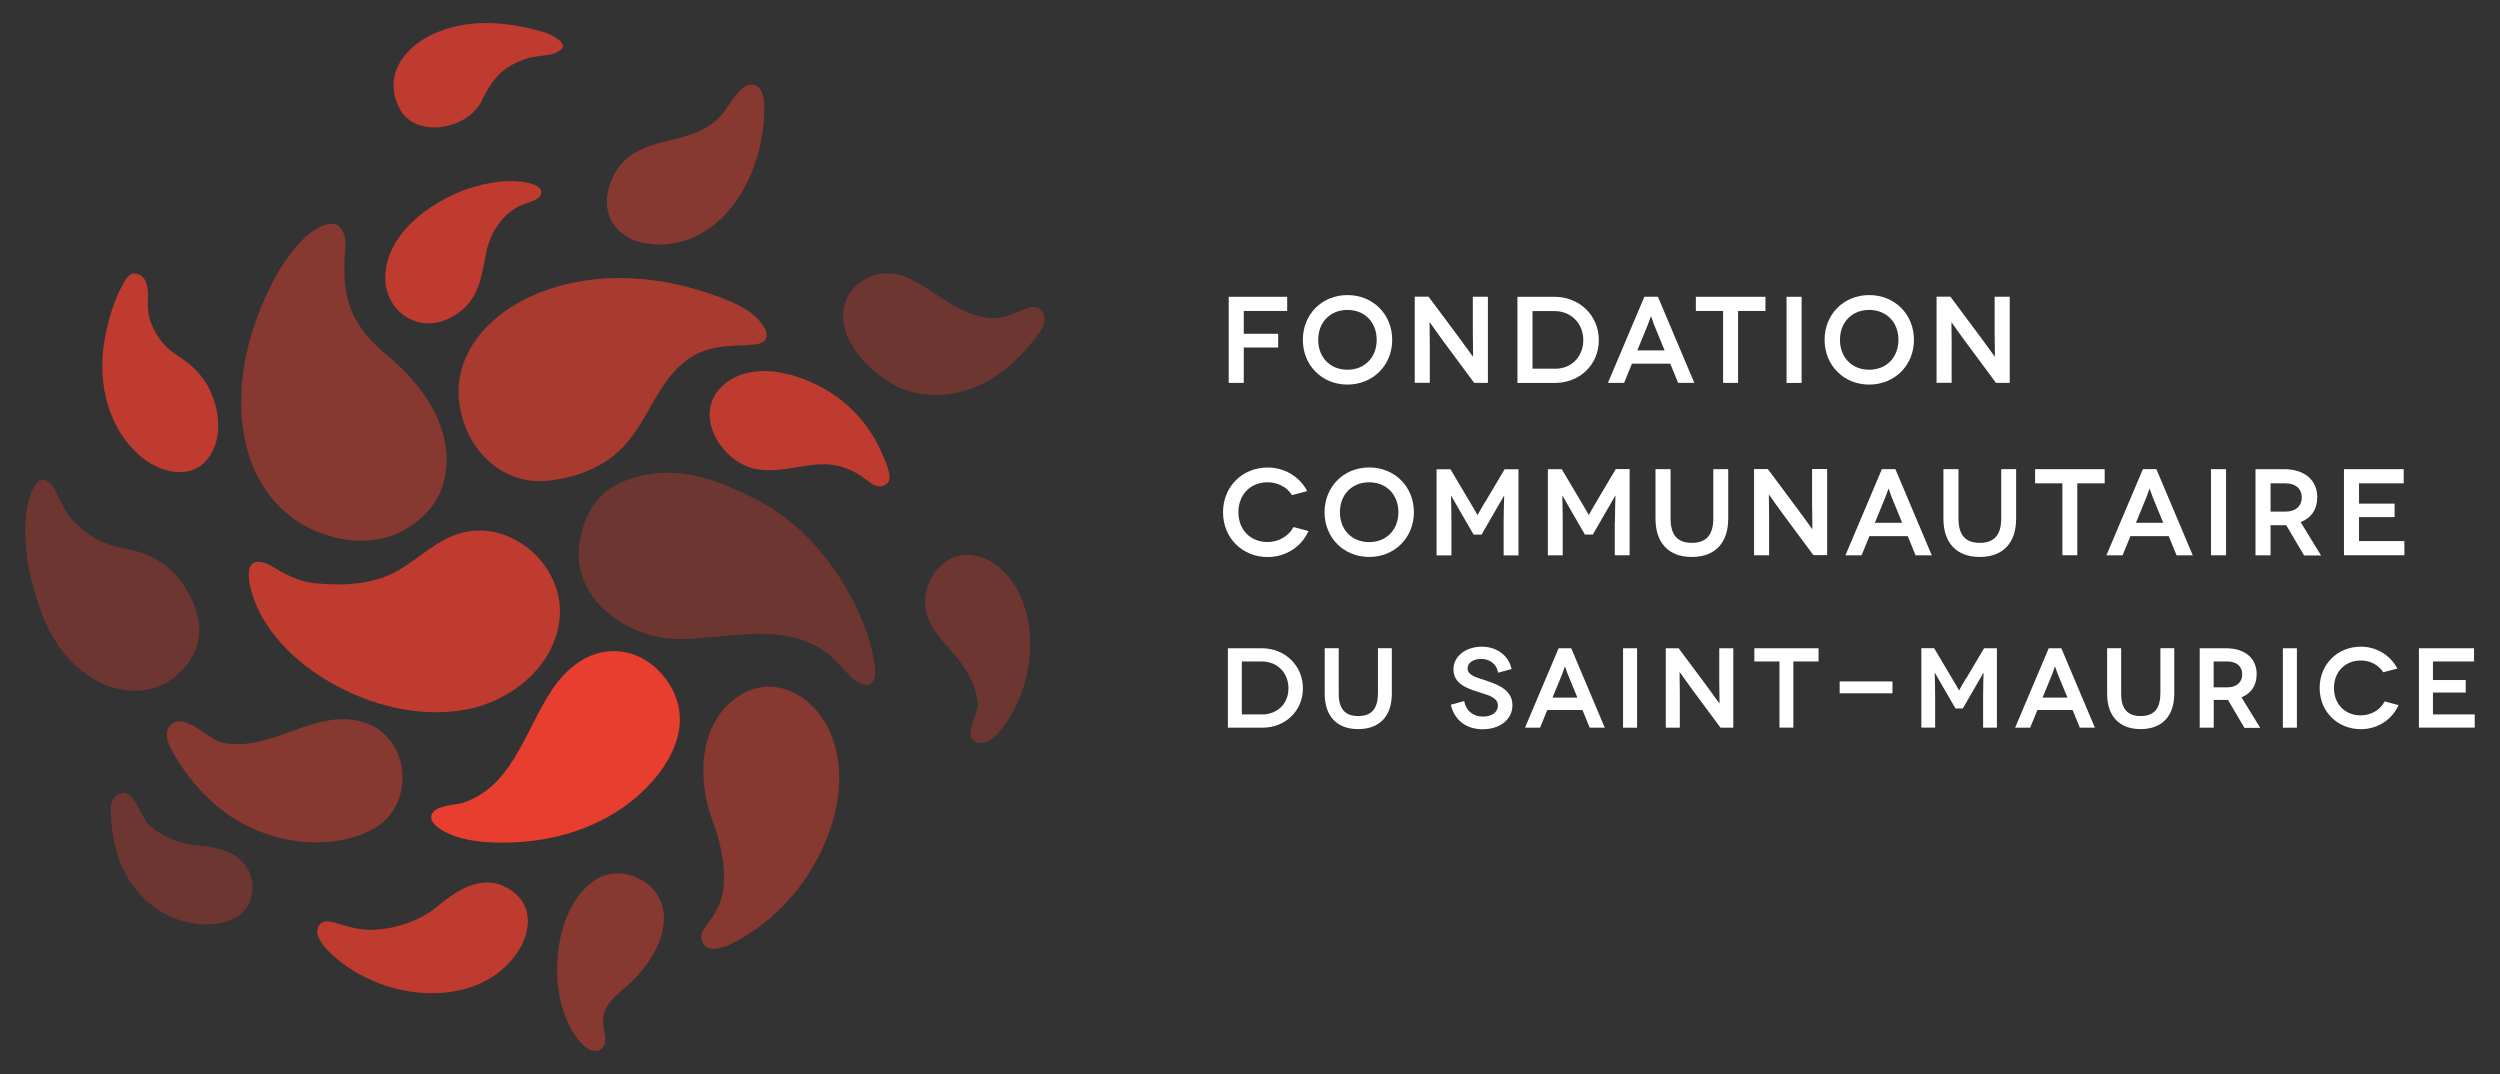<?xml version="1.0" encoding="UTF-8"?>
<svg id="Layer_1" xmlns="http://www.w3.org/2000/svg" version="1.1" viewBox="0 0 335.17 144">
  <rect x="0" y="0" width="335.17" height="144" fill="#333333" stroke="none"/>
  <!-- Generator: Adobe Illustrator 29.4.0, SVG Export Plug-In . SVG Version: 2.1.0 Build 152)  -->
  <defs>
    <style>
      .st0, .st1, .st2, .st3, .st4 {
        fill: #e83e2f;
      }

      .st5 {
        fill: #fff;
      }

      .st1 {
        opacity: .33;
      }

      .st2 {
        opacity: .65;
      }

      .st3 {
        opacity: .46;
      }

      .st4 {
        opacity: .78;
      }
    </style>
  </defs>
  <g>
    <path class="st1" d="M101.97,67.28c6.23,3.29,11.26,9.87,13.79,16.33.6,1.52,1.1,3.1,1.37,4.72.15.87.42,2.19-.07,3.01-.65,1.1-2.37.02-2.95-.55-1.24-1.25-2.15-2.54-3.64-3.53-5.98-3.97-12.97-1.56-19.52-1.59-6.3-.02-13.68-4.77-13.35-11.77.13-2.79,1.26-5.97,3.43-7.82,1.86-1.57,4.31-2.32,6.7-2.6,5.09-.59,9.83,1.46,14.24,3.79Z"/>
    <path class="st3" d="M46.24,31.85c.19.95,0,2-.05,2.96-.07,1.68-.01,3.36.36,5,.82,3.6,3.1,5.98,5.84,8.26,4.94,4.1,9.16,10.77,6.83,17.39-1.01,2.88-3.53,5.06-6.31,6.19-3.03,1.23-6.23,1.02-9.3.03-5.34-1.71-9-6.02-10.45-11.36-1.84-6.8-.45-14.11,2.39-20.43,1.27-2.82,2.89-5.64,5.11-7.83,1.58-1.56,4.89-3.62,5.57-.2Z"/>
    <path class="st2" d="M95.86,39.61c-7.31-2.62-15.4-3.3-22.81-.65-6.3,2.25-12.3,7.57-11.49,14.87.68,6.1,5.48,11.25,11.86,10.62,2.98-.3,5.89-1.21,8.34-2.97,2.85-2.04,4.36-5.05,6.06-8.01,1.46-2.55,3.37-5.12,6.17-6.28,2.31-.96,4.73-.79,7.16-1,1.56-.14,2.08-1.05,1.22-2.44-1.33-2.16-4.21-3.32-6.49-4.13Z"/>
    <path class="st4" d="M62.6,40.92c1.75-1.82,2.1-4.62,2.56-6.97.53-2.7,2.22-5.39,4.81-6.48.71-.3,2.35-.6,2.58-1.48.22-.85-.84-1.24-1.46-1.4-2.33-.6-4.84-.26-7.12.35-5.36,1.41-12.3,6.07-12.32,12.28,0,2.32,1.2,4.5,3.3,5.54,2.71,1.35,5.68.23,7.66-1.84Z"/>
    <path class="st1" d="M10.19,70.18c2.16,2.24,4.45,2.98,7.39,3.56,2.84.56,5.27,2.16,6.91,4.54,1.9,2.75,3.04,6.12,1.5,9.31-1.36,2.83-4.2,4.83-7.35,4.99-5.89.3-10.52-4.32-12.64-9.38-1.89-4.53-3.12-10.02-2.41-14.94.14-.97,1.01-4.71,2.72-3.79.84.45,1.28,1.66,1.68,2.47.58,1.14,1.16,2.44,2.19,3.25Z"/>
    <path class="st3" d="M29.8,99.56c6.56,1.41,12.4-4.71,18.89-2.75,6.49,1.96,7.09,11.35,1.23,14.4-6.22,3.24-14.63,1.67-20.06-2.53-2.33-1.79-4.35-4.07-5.91-6.54-.76-1.21-2.44-3.67-1.05-4.97,1.86-1.74,5.06,2,6.9,2.39Z"/>
    <path class="st1" d="M19.86,110.48c1.75,1.72,4.4,2.73,6.81,2.9,2.39.16,5.25.8,6.53,3.11,1.26,2.26.69,5.39-1.71,6.6-2.41,1.23-5.61,1.01-8.06.03-5.05-2.01-7.85-6.73-8.39-11.96-.11-1.05-.53-3.45.35-4.3,2.27-2.19,3.46,2.63,4.46,3.63Z"/>
    <path class="st1" d="M131.09,94.25c-.34-2.72-1.58-4.75-3.39-6.78-1.85-2.06-3.99-4.37-3.65-7.39.35-3.04,2.68-5.89,5.95-5.68,2.86.18,5.24,2.43,6.49,4.86,2.61,5.09,1.92,11.77-.94,16.59-.75,1.29-2.49,4.07-4.34,3.73-2.43-.43.06-3.94-.12-5.34Z"/>
    <path class="st0" d="M62.14,107.6c7.12-2.35,8.53-11.02,12.71-16.27,1.94-2.43,4.64-4.18,7.85-4.03,3.26.15,6.08,2.42,7.51,5.26,2.88,5.71-1.41,11.67-5.83,15.07-4.88,3.74-11.06,5.38-17.16,5.34-2.61-.02-5.59-.27-7.89-1.64-.72-.43-1.83-1.21-1.43-2.18.52-1.24,3.18-1.19,4.25-1.54Z"/>
    <path class="st3" d="M80.85,137.22c-.1-2.86,2.1-3.88,3.87-5.63,1.97-1.95,3.73-4.5,4.2-7.27.45-2.66-.61-5.07-2.99-6.4-2.13-1.18-4.54-1.17-6.51.32-4.19,3.16-5.26,9.85-4.51,14.71.4,2.57,1.45,5.47,3.4,7.27.76.7,1.94,1.11,2.62.03.52-.83-.05-2.13-.08-3.03Z"/>
    <path class="st3" d="M111.04,97.63c3.23,6.56.7,14.85-3.28,20.49-1.97,2.79-4.47,5.22-7.35,7.07-1.18.76-5.74,3.69-6.36.71-.19-.95.62-1.81,1.13-2.5.97-1.3,1.6-2.61,1.79-4.24.36-3.16-.38-6.3-1.48-9.24-2.06-5.47-1.84-13.16,3.63-16.65,4.6-2.95,9.72-.11,11.92,4.36Z"/>
    <path class="st3" d="M82.67,22.81c1.56-2.49,4.45-3.37,7.15-4,2.67-.63,5-1.29,6.92-3.39.98-1.07,2.28-3.98,3.94-4.09,2-.14,1.82,3.17,1.75,4.4-.32,5.45-2.61,11.43-7.14,14.75-2.64,1.94-6.18,2.81-9.38,2.01-3.22-.8-5.05-3.41-4.42-6.74.2-1.04.62-2.04,1.18-2.94Z"/>
    <g>
      <path class="st4" d="M50.14,124.65c2.99-.13,6.22-1.22,8.53-3.15,2.86-2.41,6.37-4.56,9.94-2.08,2.94,2.03,2.55,5.59.76,8.26-1.57,2.35-3.98,3.99-6.67,4.8-6.02,1.79-13.15-.08-17.83-4.18-.97-.85-3.26-3.02-1.93-4.43.59-.62,1.6-.27,2.3-.06,1.47.44,2.91.86,4.47.85.14,0,.29,0,.43,0Z"/>
      <path class="st4" d="M75.11,6.73c-.95.71-2.23.68-3.36.86-1.03.16-2.02.54-2.95,1.02-2.14,1.11-3.21,2.82-4.23,4.93-1.87,3.85-8.98,5.18-11.09.85-2.19-4.53.95-8.33,5.08-10.04,4.8-2,10.06-1.35,14.9.12-.21-.07-.43-.14-.64-.2.74.2,3.61,1.49,2.3,2.47Z"/>
      <path class="st4" d="M101.28,62.87c2.51.52,5.3-.28,7.81-.56,2.84-.32,5.06.43,7.27,2.17.82.65,1.73,1.08,2.61.3.85-.76-.38-3.18-.74-4.01-1.18-2.78-3.06-5.23-5.42-7.1-3.95-3.14-11.5-5.91-15.88-2-4.2,3.76-.29,10.26,4.36,11.21Z"/>
      <path class="st4" d="M28.09,52.2c-.71-1.41-1.72-2.62-2.96-3.59-1.13-.88-2.37-1.5-3.3-2.62-.97-1.19-1.76-2.67-1.96-4.21-.14-1.05.05-2.12-.1-3.17-.14-.95-.58-1.84-1.64-1.94-.77-.08-1.19.66-1.53,1.24-1.33,2.26-2.07,4.97-2.55,7.53-1.08,5.82.41,12.36,5.28,16.11,2.21,1.7,5.8,2.68,8.05.48,2.58-2.53,2.19-6.87.7-9.83Z"/>
    </g>
    <path class="st1" d="M122.88,52.71c6.61,1.18,11.83-2.18,15.76-7.18.68-.86,1.77-2.2,1.3-3.38-.36-.92-1.25-1.18-2.12-.88-1.12.38-2.12.97-3.29,1.23-1.6.36-3,.03-4.52-.53-3.2-1.18-5.6-3.62-8.72-4.89-2.86-1.16-6.51.07-7.79,2.99-2.35,5.36,4.6,11.79,9.37,12.63Z"/>
    <path class="st4" d="M42.27,78.2c3.65.36,7.69.2,10.97-1.64,2.98-1.67,5.4-4.33,8.8-5.16,6.83-1.67,13.68,4.66,12.98,11.54-.65,6.41-6.49,11.04-12.48,12.18-6.24,1.17-12.88-.52-18.3-3.66-4.28-2.48-8.23-6.12-10.08-10.81-.5-1.27-2.01-6.08,1.12-5.23,1.03.28,2,1.06,2.95,1.52,1.27.62,2.62,1.13,4.03,1.26Z"/>
  </g>
  <g>
    <polygon class="st5" points="166.75 46.59 171.36 46.59 171.36 44.75 166.75 44.75 166.75 41.69 172.57 41.69 172.57 39.79 164.73 39.79 164.73 51.33 166.75 51.33 166.75 46.59"/>
    <path class="st5" d="M186.65,45.56c0-3.42-2.58-6-6-6s-5.98,2.58-5.98,6,2.57,6,5.98,6,6-2.58,6-6ZM180.65,41.55c2.31,0,3.92,1.65,3.92,4.01s-1.61,4.01-3.92,4.01-3.92-1.65-3.92-4.01,1.61-4.01,3.92-4.01Z"/>
    <path class="st5" d="M193.48,45.72l4.12,5.56.03.05h1.85v-11.55h-2.02v4.93c0,1.01.02,1.99.03,2.64,0,.19,0,.36,0,.49-.14-.2-.36-.49-.58-.8-.37-.51-.82-1.13-1.2-1.65l-4.16-5.58-.03-.04h-1.85v11.55h2.02v-4.92c0-1.19-.02-2.22-.03-2.84,0-.14,0-.28,0-.39.07.1.17.24.27.38.38.54.95,1.35,1.54,2.15Z"/>
    <path class="st5" d="M214.35,45.61c0-3.32-2.57-5.82-5.98-5.82h-4.93v11.55h5.01c3.36,0,5.9-2.46,5.9-5.72ZM208.45,49.43h-2.99v-7.73h2.91c2.26,0,3.9,1.65,3.9,3.92,0,1.9-1.31,3.82-3.82,3.82Z"/>
    <path class="st5" d="M218.79,48.76h5.14l1.05,2.57h2.17l-4.85-11.48-.03-.07h-1.81l-4.82,11.39-.07.16h2.17l1.05-2.57ZM221.31,42.49s.03-.08.04-.12c.01.04.03.08.04.13.11.31.25.73.39,1.09l1.39,3.39h-3.66l1.39-3.39c.14-.35.29-.78.4-1.09Z"/>
    <polygon class="st5" points="236.69 39.79 227.36 39.79 227.36 41.69 231.01 41.69 231.01 51.33 233.02 51.33 233.02 41.69 236.69 41.69 236.69 39.79"/>
    <rect class="st5" x="239.52" y="39.79" width="2.02" height="11.55"/>
    <path class="st5" d="M256.6,45.56c0-3.42-2.58-6-6-6s-5.98,2.58-5.98,6,2.57,6,5.98,6,6-2.58,6-6ZM250.6,41.55c2.31,0,3.92,1.65,3.92,4.01s-1.61,4.01-3.92,4.01-3.92-1.65-3.92-4.01,1.61-4.01,3.92-4.01Z"/>
    <path class="st5" d="M261.66,46.42c0-1.19-.02-2.22-.03-2.84,0-.14,0-.28,0-.39.07.1.17.24.27.38.38.54.95,1.35,1.54,2.15l4.12,5.56.03.05h1.85v-11.55h-2.02v4.93c0,1.01.02,1.99.03,2.64,0,.19,0,.36,0,.49-.14-.2-.36-.49-.58-.8-.37-.51-.82-1.13-1.2-1.65l-4.16-5.58-.03-.04h-1.85v11.55h2.02v-4.92Z"/>
    <path class="st5" d="M173.38,70.72c-.64,1.18-1.99,1.95-3.43,1.95-2.31,0-3.92-1.64-3.92-4s1.61-4.01,3.92-4.01c1.33,0,2.57.63,3.22,1.65l.04.07,2.05-.54-.07-.13c-1.08-1.9-3.04-3.03-5.24-3.03-3.41,0-5.98,2.58-5.98,6s2.57,6,5.98,6c2.36,0,4.44-1.29,5.42-3.36l.06-.12-2.01-.54-.04.08Z"/>
    <path class="st5" d="M183.56,62.67c-3.41,0-5.98,2.58-5.98,6s2.57,6,5.98,6,6-2.58,6-6-2.58-6-6-6ZM183.56,72.68c-2.31,0-3.92-1.65-3.92-4.01s1.61-4.01,3.92-4.01,3.92,1.65,3.92,4.01-1.61,4.01-3.92,4.01Z"/>
    <path class="st5" d="M199.1,67.29c-.61,1.03-.89,1.55-1.01,1.78-.12-.23-.41-.75-1.03-1.78l-2.57-4.33-.03-.05h-1.86v11.55h1.99v-4.43c0-1.32-.03-2.59-.05-3.34,0-.1,0-.19,0-.27.21.35.54.94.79,1.39l2.23,3.86h1.07l2.23-3.86c.2-.36.58-1,.8-1.39,0,.06,0,.12,0,.19-.02.72-.07,2.05-.07,3.42v4.43h1.99v-11.55h-1.86l-2.6,4.39Z"/>
    <path class="st5" d="M216.49,70.01v4.43h1.99v-11.55h-1.86l-2.6,4.39c-.61,1.03-.89,1.55-1.01,1.78-.12-.23-.41-.75-1.03-1.78l-2.57-4.33-.03-.05h-1.86v11.55h1.99v-4.43c0-1.32-.03-2.59-.05-3.34,0-.1,0-.19,0-.27.21.35.54.94.79,1.39l2.23,3.86h1.07l2.23-3.86c.2-.36.58-1.01.8-1.39,0,.05,0,.11,0,.17-.02.72-.07,2.06-.07,3.45Z"/>
    <path class="st5" d="M231.7,69.53v-6.63h-2v6.61c0,2.2-.94,3.27-2.88,3.27s-2.85-1.07-2.85-3.27v-6.61h-2.02v6.63c0,3.27,1.77,5.14,4.87,5.14s4.88-1.87,4.88-5.14Z"/>
    <path class="st5" d="M242.95,67.83c0,1.01.02,1.99.03,2.64,0,.19,0,.36,0,.49-.14-.2-.36-.49-.58-.8-.37-.51-.82-1.13-1.2-1.65l-4.16-5.58-.03-.04h-1.85v11.55h2.02v-4.92c0-1.19-.02-2.22-.03-2.84,0-.14,0-.28,0-.39.07.1.17.23.27.38.38.54.95,1.35,1.54,2.15l4.12,5.56.03.05h1.85v-11.55h-2.02v4.93Z"/>
    <path class="st5" d="M254.14,62.97l-.03-.07h-1.81l-4.82,11.39-.07.16h2.17l1.05-2.57h5.14l1.02,2.5.03.07h2.17l-4.85-11.48ZM253.16,65.6s.03-.08.04-.12c.01.04.03.08.04.13.11.31.25.73.39,1.09l1.39,3.39h-3.66l1.39-3.39c.14-.35.29-.78.4-1.09Z"/>
    <path class="st5" d="M270.3,62.9h-2v6.61c0,2.2-.94,3.27-2.88,3.27s-2.85-1.07-2.85-3.27v-6.61h-2.02v6.63c0,3.27,1.77,5.14,4.87,5.14s4.88-1.87,4.88-5.14v-6.63Z"/>
    <polygon class="st5" points="272.84 64.8 276.5 64.8 276.5 74.44 278.5 74.44 278.5 64.8 282.17 64.8 282.17 62.9 272.84 62.9 272.84 64.8"/>
    <path class="st5" d="M289.1,62.9h-1.81l-4.82,11.39-.07.16h2.17l1.05-2.57h5.14l1.02,2.5.03.07h2.17l-4.85-11.48-.03-.07ZM288.15,65.6s.03-.08.04-.12c.01.04.03.08.04.12.11.31.26.74.4,1.1l1.39,3.39h-3.66l1.39-3.39c.14-.35.29-.78.4-1.09Z"/>
    <rect class="st5" x="296.42" y="62.9" width="2.02" height="11.55"/>
    <path class="st5" d="M308.46,70c1.43-.58,2.21-1.75,2.21-3.32,0-2.33-1.71-3.78-4.46-3.78h-3.82v11.55h2.02v-4.04h1.8c.11,0,.2,0,.3,0l2.36,4,.03.06h2.28l-2.72-4.44ZM308.59,66.68c0,1.18-.83,1.91-2.17,1.91h-2.01v-3.79h2.01c1.34,0,2.17.72,2.17,1.88Z"/>
    <polygon class="st5" points="316.27 69.33 321.04 69.33 321.04 67.52 316.27 67.52 316.27 64.8 322.26 64.8 322.26 62.9 314.25 62.9 314.25 74.44 322.35 74.44 322.35 72.54 316.27 72.54 316.27 69.33"/>
    <path class="st5" d="M169.17,86.91h-4.55v10.65h4.62c3.1,0,5.44-2.27,5.44-5.28s-2.37-5.37-5.52-5.37ZM169.24,95.78h-2.75v-7.1h2.67c2.08,0,3.58,1.51,3.58,3.6,0,2.3-1.76,3.51-3.51,3.51Z"/>
    <path class="st5" d="M184.73,93c0,2.02-.86,3-2.64,3s-2.61-.98-2.61-3v-6.1h-1.88v6.11c0,3.01,1.64,4.74,4.49,4.74s4.51-1.73,4.51-4.74v-6.11h-1.86v6.1Z"/>
    <path class="st5" d="M199.33,91.27l-.28-.09c-1.23-.38-2.29-.7-2.29-1.55,0-.77.74-1.29,1.84-1.29s2.01.68,2.23,1.73l.02.12,1.8-.49-.02-.1c-.4-1.74-1.99-2.9-3.95-2.9-2.18,0-3.82,1.3-3.82,3.03,0,1.91,1.78,2.52,2.95,2.92.22.07.44.14.66.21,1.26.39,2.35.72,2.35,1.74,0,.88-.8,1.47-1.99,1.47-1.58,0-2.33-1.06-2.5-1.96l-.02-.12-1.8.49.03.11c.49,1.99,2.07,3.18,4.23,3.18,2.35,0,4-1.33,4-3.22s-1.65-2.69-3.43-3.26Z"/>
    <path class="st5" d="M210.64,86.91h-1.68l-4.44,10.49-.07.16h2.02l.97-2.37h4.72l.97,2.37h2.02l-4.47-10.58-.03-.07ZM209.77,89.4s.02-.06.03-.08c0,.02.02.05.03.08.1.29.24.69.37,1.02l1.28,3.11h-3.34l1.28-3.11c.13-.33.26-.72.36-1.01Z"/>
    <rect class="st5" x="217.6" y="86.91" width="1.88" height="10.65"/>
    <path class="st5" d="M230.5,91.46c0,.94.02,1.85.03,2.45,0,.15,0,.29,0,.41-.12-.17-.3-.41-.48-.66-.35-.48-.78-1.08-1.14-1.57l-3.86-5.18h-1.72v10.65h1.88v-4.54c0-1.11-.02-2.06-.03-2.63,0-.11,0-.22,0-.31.06.09.14.2.22.31.35.5.88,1.25,1.43,2l3.8,5.12.03.05h1.72v-10.65h-1.88v4.55Z"/>
    <polygon class="st5" points="235.2 88.68 238.57 88.68 238.57 97.55 240.43 97.55 240.43 88.68 243.81 88.68 243.81 86.91 235.2 86.91 235.2 88.68"/>
    <rect class="st5" x="246.64" y="91.36" width="7.08" height="1.59"/>
    <path class="st5" d="M263.57,90.95c-.55.92-.81,1.41-.92,1.62-.12-.22-.38-.7-.94-1.62l-2.37-3.99-.03-.06h-1.72v10.65h1.85v-4.09c0-1.23-.03-2.4-.05-3.09,0-.07,0-.14,0-.2.19.33.48.85.71,1.25l2.03,3.5.03.06h.99l2.06-3.56c.19-.34.51-.9.72-1.25,0,.04,0,.08,0,.13-.02.66-.06,1.89-.06,3.17v4.09h1.85v-10.65h-1.72l-2.4,4.05Z"/>
    <path class="st5" d="M276.35,86.91h-1.68l-4.44,10.49-.07.16h2.02l.97-2.37h4.72l.97,2.37h2.02l-4.47-10.58-.03-.07ZM275.47,89.4s.02-.06.03-.08c0,.02.02.05.03.08.1.29.24.69.37,1.02l1.28,3.11h-3.34l1.28-3.11c.13-.33.26-.72.36-1.01Z"/>
    <path class="st5" d="M289.63,93c0,2.02-.86,3-2.64,3s-2.61-.98-2.61-3v-6.1h-1.88v6.11c0,3.01,1.64,4.74,4.49,4.74s4.51-1.73,4.51-4.74v-6.11h-1.86v6.1Z"/>
    <path class="st5" d="M302.55,90.4c0-2.15-1.58-3.49-4.12-3.49h-3.52v10.65h1.88v-3.72h1.64c.1,0,.18,0,.27,0l2.17,3.68.03.06h2.12l-2.51-4.09c1.31-.53,2.03-1.62,2.03-3.06ZM300.61,90.4c0,1.08-.76,1.75-1.99,1.75h-1.84v-3.47h1.84c1.23,0,1.99.66,1.99,1.72Z"/>
    <rect class="st5" x="306.06" y="86.91" width="1.88" height="10.65"/>
    <path class="st5" d="M319.7,94.04l-.04.08c-.59,1.09-1.82,1.79-3.15,1.79-2.12,0-3.6-1.51-3.6-3.67s1.48-3.69,3.6-3.69c1.22,0,2.36.58,2.96,1.51l.04.07,1.9-.5-.07-.13c-1-1.75-2.8-2.8-4.83-2.8-3.15,0-5.52,2.38-5.52,5.53s2.37,5.53,5.52,5.53c2.17,0,4.09-1.19,5-3.1l.06-.12-1.78-.48-.09-.02Z"/>
    <polygon class="st5" points="326.18 95.78 326.18 92.85 330.57 92.85 330.57 91.17 326.18 91.17 326.18 88.68 331.69 88.68 331.69 86.91 324.3 86.91 324.3 97.55 331.78 97.55 331.78 95.78 326.18 95.78"/>
  </g>
</svg>